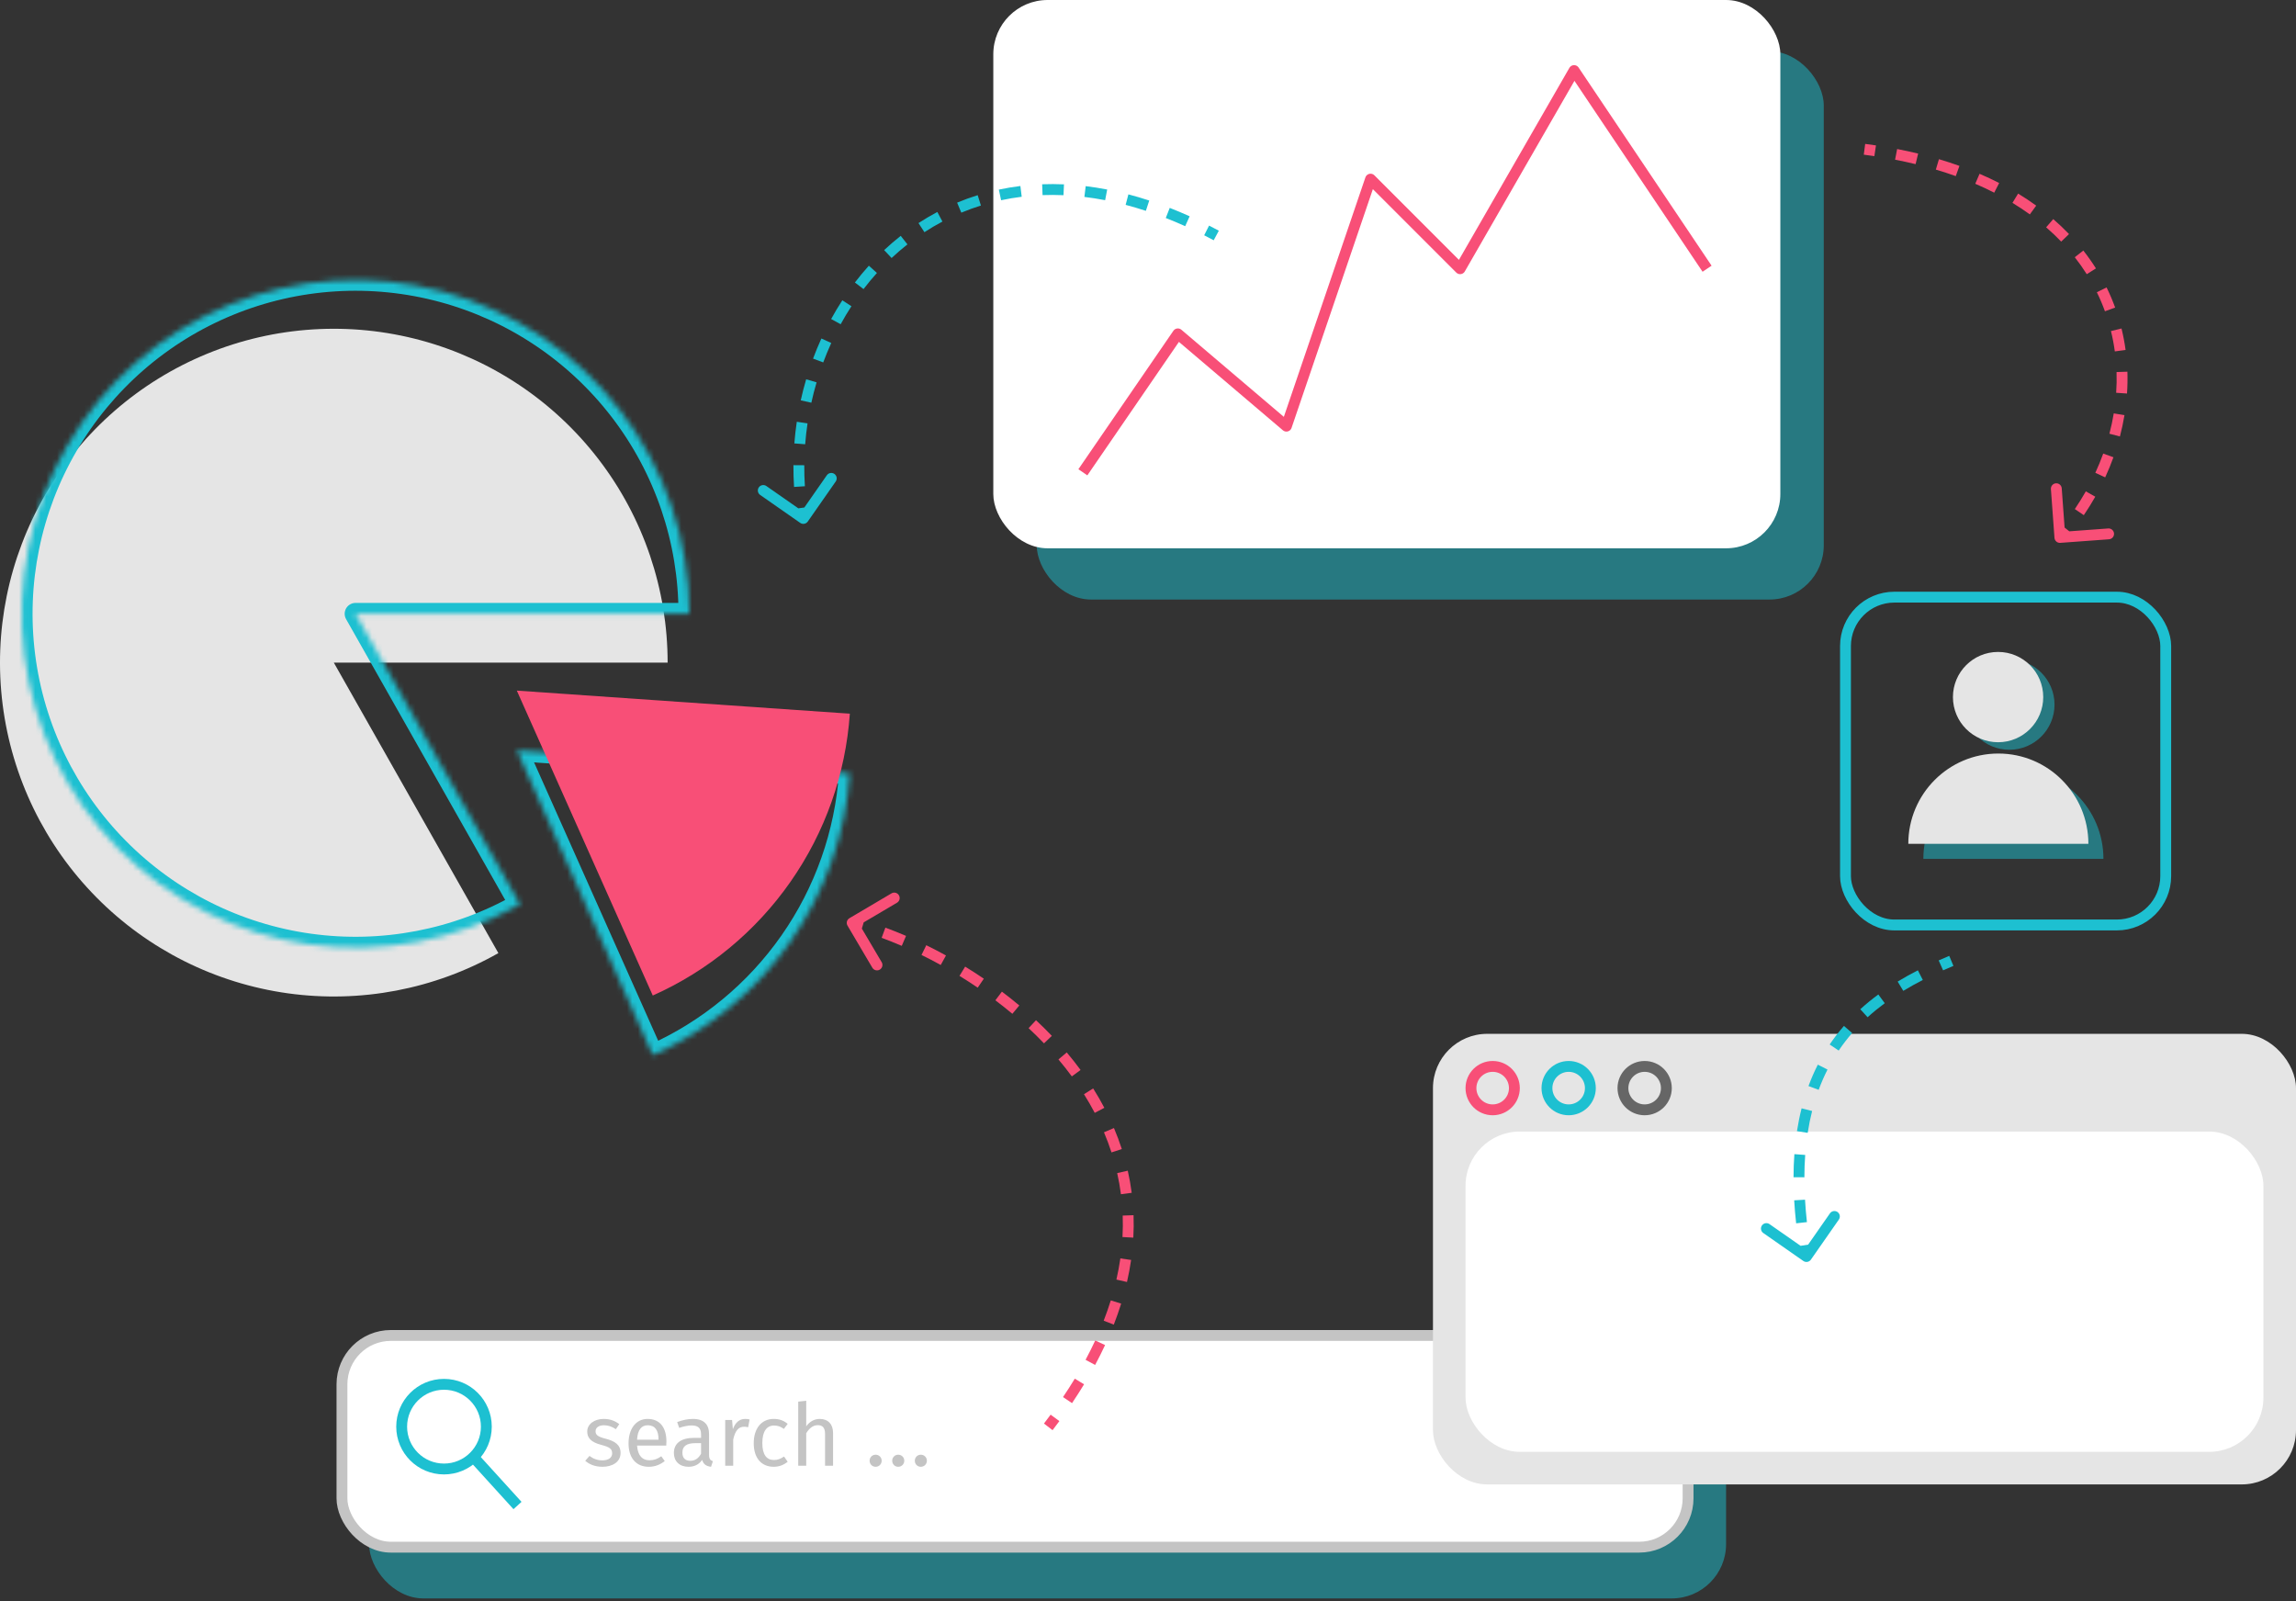 <?xml version="1.0" encoding="UTF-8"?> <svg xmlns="http://www.w3.org/2000/svg" width="423" height="295" viewBox="0 0 423 295" fill="none"><rect x="0" y="0" width="423" height="295" fill="#333333" stroke="none"/> <mask id="path-1-inside-1_30_334" fill="white"> <path d="M120.262 194.384C130.455 189.839 139.218 182.606 145.614 173.46C152.01 164.315 155.796 153.602 156.568 142.468L95.215 138.215L120.262 194.384Z"></path> </mask> <path d="M120.262 194.384C130.455 189.839 139.218 182.606 145.614 173.46C152.01 164.315 155.796 153.602 156.568 142.468L95.215 138.215L120.262 194.384Z" stroke="#1DC0D1" stroke-width="4" mask="url(#path-1-inside-1_30_334)"></path> <rect x="68" y="253.439" width="250" height="41" rx="10" fill="#1DC0D1" fill-opacity="0.5"></rect> <rect x="191" y="9.439" width="145" height="101" rx="10" fill="#1DC0D1" fill-opacity="0.5"></rect> <rect x="183" width="145" height="101" rx="10" fill="white"></rect> <path d="M123 122.061C123 108.544 118.547 95.404 110.329 84.672C102.111 73.94 90.587 66.214 77.537 62.689C64.488 59.164 50.641 60.037 38.138 65.172C25.634 70.306 15.17 79.418 8.364 91.096C1.559 102.775 -1.21 116.37 0.486 129.78C2.183 143.19 8.25 155.668 17.75 165.284C27.25 174.899 39.653 181.118 53.041 182.977C66.43 184.836 80.058 182.233 91.818 175.569L61.5 122.061H123Z" fill="#E5E5E5"></path> <path d="M120.262 183.384C130.455 178.839 139.218 171.606 145.614 162.46C152.01 153.315 155.796 142.602 156.568 131.468L95.215 127.215L120.262 183.384Z" fill="#F84F77"></path> <mask id="path-7-inside-2_30_334" fill="white"> <path d="M127 113.061C127 99.544 122.547 86.404 114.329 75.672C106.111 64.94 94.587 57.214 81.537 53.689C68.488 50.164 54.641 51.037 42.138 56.172C29.634 61.306 19.17 70.418 12.364 82.096C5.559 93.775 2.79 107.37 4.486 120.78C6.183 134.19 12.25 146.668 21.75 156.284C31.25 165.899 43.653 172.118 57.041 173.977C70.43 175.836 84.058 173.233 95.818 166.569L65.5 113.061H127Z"></path> </mask> <path d="M127 113.061C127 99.544 122.547 86.404 114.329 75.672C106.111 64.94 94.587 57.214 81.537 53.689C68.488 50.164 54.641 51.037 42.138 56.172C29.634 61.306 19.17 70.418 12.364 82.096C5.559 93.775 2.79 107.37 4.486 120.78C6.183 134.19 12.25 146.668 21.75 156.284C31.25 165.899 43.653 172.118 57.041 173.977C70.43 175.836 84.058 173.233 95.818 166.569L65.5 113.061H127Z" stroke="#1DC0D1" stroke-width="4" stroke-linejoin="round" mask="url(#path-7-inside-2_30_334)"></path> <rect x="63" y="246" width="248" height="39" rx="9" fill="white" stroke="#C4C4C4" stroke-width="2"></rect> <path d="M111.226 261.376C109.482 261.376 108.186 262.352 108.186 263.696C108.186 264.88 108.906 265.664 110.73 266.144C112.362 266.576 112.778 266.896 112.778 267.728C112.778 268.528 112.074 269.008 110.97 269.008C110.058 269.008 109.274 268.704 108.602 268.192L107.818 269.088C108.554 269.728 109.578 270.192 111.002 270.192C112.714 270.192 114.33 269.392 114.33 267.632C114.33 266.16 113.306 265.456 111.53 265.008C110.17 264.656 109.722 264.336 109.722 263.648C109.722 262.976 110.314 262.544 111.274 262.544C112.058 262.544 112.714 262.784 113.466 263.264L114.09 262.336C113.29 261.728 112.41 261.376 111.226 261.376ZM122.775 265.536C122.775 262.96 121.575 261.376 119.303 261.376C117.127 261.376 115.799 263.248 115.799 265.872C115.799 268.544 117.175 270.192 119.527 270.192C120.695 270.192 121.639 269.792 122.471 269.136L121.831 268.256C121.095 268.768 120.471 268.992 119.639 268.992C118.423 268.992 117.511 268.24 117.367 266.288H122.743C122.759 266.096 122.775 265.824 122.775 265.536ZM121.319 265.2H117.367C117.479 263.328 118.215 262.544 119.335 262.544C120.663 262.544 121.319 263.456 121.319 265.104V265.2ZM130.632 268.032V264.176C130.632 262.416 129.704 261.376 127.672 261.376C126.728 261.376 125.8 261.568 124.76 261.952L125.128 263.024C125.992 262.736 126.776 262.576 127.4 262.576C128.568 262.576 129.16 263.024 129.16 264.24V264.864H127.864C125.512 264.864 124.152 265.84 124.152 267.648C124.152 269.152 125.16 270.192 126.84 270.192C127.864 270.192 128.76 269.808 129.352 268.928C129.608 269.76 130.152 270.096 131 270.192L131.336 269.168C130.904 269.008 130.632 268.768 130.632 268.032ZM127.176 269.088C126.216 269.088 125.72 268.56 125.72 267.568C125.72 266.416 126.504 265.84 128.056 265.84H129.16V267.776C128.68 268.656 128.04 269.088 127.176 269.088ZM137.273 261.376C136.249 261.376 135.465 262.016 135.017 263.28L134.873 261.568H133.609V270H135.081V265.184C135.433 263.568 136.041 262.816 137.097 262.816C137.401 262.816 137.577 262.848 137.833 262.912L138.105 261.472C137.849 261.408 137.545 261.376 137.273 261.376ZM142.542 261.376C140.254 261.376 138.862 263.168 138.862 265.856C138.862 268.576 140.27 270.192 142.542 270.192C143.518 270.192 144.366 269.872 145.118 269.264L144.446 268.304C143.806 268.72 143.31 268.944 142.606 268.944C141.278 268.944 140.446 268.032 140.446 265.824C140.446 263.632 141.278 262.592 142.606 262.592C143.31 262.592 143.838 262.8 144.414 263.216L145.118 262.288C144.334 261.632 143.534 261.376 142.542 261.376ZM151.03 261.376C149.974 261.376 149.142 261.904 148.534 262.736V258.032L147.062 258.192V270H148.534V264C149.094 263.12 149.75 262.528 150.662 262.528C151.462 262.528 152.006 262.896 152.006 264.16V270H153.478V263.952C153.478 262.368 152.566 261.376 151.03 261.376ZM161.314 267.968C160.69 267.968 160.21 268.464 160.21 269.072C160.21 269.696 160.69 270.192 161.314 270.192C161.954 270.192 162.434 269.696 162.434 269.072C162.434 268.464 161.954 267.968 161.314 267.968ZM165.478 267.968C164.854 267.968 164.374 268.464 164.374 269.072C164.374 269.696 164.854 270.192 165.478 270.192C166.118 270.192 166.598 269.696 166.598 269.072C166.598 268.464 166.118 267.968 165.478 267.968ZM169.642 267.968C169.018 267.968 168.538 268.464 168.538 269.072C168.538 269.696 169.018 270.192 169.642 270.192C170.282 270.192 170.762 269.696 170.762 269.072C170.762 268.464 170.282 267.968 169.642 267.968Z" fill="#C4C4C4"></path> <circle cx="81.8" cy="262.8" r="7.8" stroke="#1DC0D1" stroke-width="2"></circle> <line x1="87.34" y1="268.527" x2="95.34" y2="277.327" stroke="#1DC0D1" stroke-width="2"></line> <path d="M156.492 169.139C156.016 169.42 155.858 170.033 156.139 170.508L160.713 178.259C160.994 178.735 161.607 178.893 162.083 178.612C162.558 178.331 162.716 177.718 162.436 177.242L158.369 170.353L165.259 166.287C165.735 166.006 165.893 165.393 165.612 164.917C165.331 164.442 164.718 164.284 164.242 164.564L156.492 169.139ZM156.75 170.968C157.369 171.128 158.003 171.304 158.65 171.496L159.22 169.579C158.551 169.38 157.893 169.197 157.25 169.032L156.75 170.968ZM162.428 172.756C163.636 173.2 164.874 173.693 166.133 174.235L166.924 172.398C165.633 171.842 164.361 171.335 163.118 170.878L162.428 172.756ZM169.771 175.911C170.945 176.487 172.129 177.102 173.316 177.756L174.281 176.004C173.066 175.335 171.854 174.705 170.652 174.115L169.771 175.911ZM176.77 179.765C177.895 180.455 179.016 181.178 180.129 181.935L181.254 180.282C180.115 179.507 178.967 178.766 177.816 178.06L176.77 179.765ZM183.38 184.264C184.438 185.062 185.483 185.89 186.509 186.749L187.793 185.215C186.74 184.334 185.669 183.484 184.584 182.667L183.38 184.264ZM189.502 189.392C190.473 190.298 191.42 191.232 192.339 192.194L193.785 190.812C192.839 189.821 191.864 188.86 190.866 187.93L189.502 189.392ZM195.002 195.156C195.858 196.17 196.68 197.212 197.466 198.28L199.077 197.095C198.264 195.99 197.414 194.913 196.531 193.867L195.002 195.156ZM199.704 201.562C200.409 202.681 201.072 203.826 201.688 204.997L203.458 204.065C202.817 202.847 202.128 201.657 201.397 200.496L199.704 201.562ZM203.388 208.575C203.902 209.786 204.365 211.021 204.774 212.281L206.676 211.663C206.249 210.346 205.765 209.056 205.228 207.793L203.388 208.575ZM205.823 216.093C206.111 217.368 206.343 218.665 206.514 219.985L208.498 219.727C208.318 218.345 208.075 216.986 207.773 215.652L205.823 216.093ZM206.839 223.92C206.886 225.216 206.874 226.533 206.8 227.871L208.797 227.981C208.875 226.583 208.887 225.205 208.838 223.848L206.839 223.92ZM206.408 231.808C206.224 233.089 205.982 234.389 205.681 235.706L207.63 236.152C207.944 234.782 208.195 233.429 208.387 232.092L206.408 231.808ZM204.645 239.54C204.262 240.772 203.826 242.018 203.336 243.279L205.199 244.005C205.707 242.701 206.158 241.411 206.555 240.134L204.645 239.54ZM201.778 246.928C201.233 248.102 200.639 249.288 199.997 250.486L201.759 251.432C202.42 250.201 203.03 248.98 203.592 247.77L201.778 246.928ZM198.012 253.96C197.333 255.08 196.611 256.211 195.844 257.35L197.503 258.467C198.287 257.302 199.027 256.145 199.723 254.997L198.012 253.96ZM193.56 260.592C193.16 261.134 192.751 261.679 192.331 262.227L193.917 263.445C194.345 262.887 194.763 262.331 195.171 261.777L193.56 260.592Z" fill="#F84F77"></path> <path d="M379.573 99.997C379.022 100.038 378.543 99.624 378.503 99.073L377.846 90.097C377.805 89.546 378.219 89.067 378.77 89.027C379.321 88.986 379.8 89.4 379.84 89.951L380.424 97.93L388.403 97.346C388.954 97.305 389.433 97.719 389.473 98.27C389.514 98.821 389.1 99.3 388.549 99.34L379.573 99.997ZM343.628 26.508C344.298 26.595 344.961 26.687 345.616 26.785L345.321 28.763C344.679 28.667 344.029 28.576 343.372 28.492L343.628 26.508ZM349.517 27.452C350.84 27.707 352.13 27.988 353.387 28.292L352.916 30.236C351.69 29.939 350.43 29.665 349.137 29.415L349.517 27.452ZM357.217 29.322C358.514 29.707 359.773 30.12 360.994 30.558L360.318 32.44C359.133 32.015 357.91 31.614 356.648 31.24L357.217 29.322ZM364.7 32.015C365.949 32.552 367.153 33.118 368.313 33.711L367.402 35.492C366.283 34.919 365.119 34.372 363.911 33.853L364.7 32.015ZM371.803 35.661C372.967 36.369 374.078 37.108 375.137 37.875L373.964 39.495C372.949 38.759 371.882 38.05 370.763 37.369L371.803 35.661ZM378.278 40.361C379.306 41.251 380.274 42.171 381.183 43.119L379.74 44.503C378.874 43.601 377.951 42.723 376.969 41.873L378.278 40.361ZM383.819 46.151C384.66 47.221 385.433 48.318 386.14 49.44L384.449 50.507C383.778 49.444 383.045 48.403 382.246 47.386L383.819 46.151ZM388.103 52.95C388.7 54.165 389.225 55.402 389.681 56.655L387.802 57.339C387.37 56.153 386.873 54.982 386.308 53.832L388.103 52.95ZM390.852 60.508C391.173 61.814 391.423 63.133 391.604 64.462L389.622 64.731C389.451 63.472 389.214 62.223 388.91 60.986L390.852 60.508ZM391.939 68.47C391.982 69.807 391.957 71.148 391.866 72.489L389.87 72.353C389.957 71.078 389.981 69.803 389.94 68.534L391.939 68.47ZM391.399 76.477C391.181 77.79 390.901 79.099 390.559 80.4L388.625 79.892C388.951 78.65 389.219 77.401 389.426 76.15L391.399 76.477ZM389.366 84.23C388.916 85.477 388.409 86.713 387.846 87.933L386.03 87.095C386.569 85.927 387.054 84.744 387.485 83.551L389.366 84.23ZM386.019 91.496C385.366 92.648 384.662 93.783 383.907 94.896L382.252 93.774C382.976 92.705 383.652 91.616 384.278 90.51L386.019 91.496ZM381.537 98.112C381.122 98.632 380.695 99.146 380.257 99.654L378.743 98.346C379.165 97.858 379.575 97.364 379.974 96.864L381.537 98.112Z" fill="#F84F77"></path> <path d="M147.428 96.32C147.881 96.636 148.504 96.525 148.82 96.072L153.97 88.691C154.286 88.238 154.175 87.615 153.722 87.299C153.269 86.983 152.646 87.094 152.33 87.547L147.752 94.108L141.191 89.53C140.738 89.214 140.115 89.325 139.799 89.778C139.483 90.231 139.594 90.855 140.047 91.171L147.428 96.32ZM148.985 95.325C148.871 94.69 148.77 94.053 148.681 93.415L146.701 93.691C146.793 94.354 146.898 95.016 147.015 95.675L148.985 95.325ZM148.288 89.568C148.204 88.28 148.167 86.99 148.176 85.701L146.176 85.687C146.167 87.024 146.205 88.362 146.292 89.698L148.288 89.568ZM148.34 81.834C148.44 80.547 148.585 79.263 148.775 77.987L146.796 77.694C146.6 79.015 146.449 80.345 146.346 81.679L148.34 81.834ZM149.477 74.18C149.755 72.918 150.077 71.667 150.442 70.431L148.523 69.865C148.146 71.146 147.812 72.442 147.524 73.749L149.477 74.18ZM151.666 66.758C152.117 65.547 152.611 64.355 153.146 63.183L151.327 62.353C150.772 63.568 150.26 64.804 149.792 66.059L151.666 66.758ZM154.879 59.726C155.499 58.593 156.161 57.486 156.861 56.408L155.184 55.318C154.456 56.439 153.769 57.589 153.125 58.765L154.879 59.726ZM159.09 53.251C159.874 52.228 160.697 51.237 161.558 50.283L160.074 48.943C159.176 49.938 158.319 50.97 157.502 52.035L159.09 53.251ZM164.259 47.529C165.196 46.651 166.17 45.812 167.18 45.016L165.943 43.445C164.887 44.276 163.869 45.153 162.891 46.071L164.259 47.529ZM170.309 42.77C171.38 42.071 172.486 41.418 173.626 40.815L172.69 39.047C171.496 39.679 170.338 40.363 169.216 41.095L170.309 42.77ZM177.104 39.173C178.278 38.684 179.483 38.246 180.718 37.86L180.122 35.951C178.828 36.355 177.565 36.815 176.335 37.327L177.104 39.173ZM184.438 36.884C185.677 36.619 186.942 36.405 188.234 36.246L187.99 34.261C186.639 34.427 185.315 34.651 184.019 34.929L184.438 36.884ZM192.075 35.941C193.338 35.894 194.624 35.899 195.932 35.956L196.02 33.958C194.659 33.898 193.319 33.894 192.001 33.942L192.075 35.941ZM199.782 36.275C201.036 36.426 202.31 36.626 203.603 36.876L203.982 34.912C202.644 34.653 201.324 34.446 200.021 34.289L199.782 36.275ZM207.381 37.737C208.607 38.059 209.849 38.425 211.106 38.838L211.73 36.937C210.435 36.513 209.155 36.135 207.888 35.803L207.381 37.737ZM214.775 40.157C215.955 40.619 217.147 41.12 218.351 41.663L219.173 39.84C217.939 39.283 216.715 38.769 215.503 38.295L214.775 40.157ZM221.848 43.341C222.431 43.637 223.016 43.943 223.603 44.258L224.549 42.496C223.949 42.174 223.35 41.861 222.754 41.558L221.848 43.341Z" fill="#1DC0D1"></path> <path d="M199.5 87L217 61.5L237 78.5L252.5 33L269 49.5L290 13L314.5 49.5" stroke="#F84F77" stroke-width="2" stroke-linejoin="round"></path> <rect x="264" y="190.439" width="159" height="83" rx="10" fill="#E5E5E5"></rect> <rect x="270" y="208.439" width="147" height="59" rx="10" fill="white"></rect> <circle cx="275" cy="200.439" r="4" stroke="#F84F77" stroke-width="2"></circle> <circle cx="289" cy="200.439" r="4" stroke="#1DC0D1" stroke-width="2"></circle> <circle cx="303" cy="200.439" r="4" stroke="#666666" stroke-width="2"></circle> <circle cx="370.193" cy="129.795" r="8.318" fill="#1DC0D1" fill-opacity="0.5"></circle> <path d="M387.523 158.216C387.523 158.216 352.164 158.216 354.347 158.216C354.347 149.028 361.774 141.58 370.935 141.58C380.096 141.58 387.523 149.028 387.523 158.216Z" fill="#1DC0D1" fill-opacity="0.5"></path> <circle cx="368.114" cy="128.409" r="8.318" fill="#E5E5E5"></circle> <path d="M384.75 155.443C384.75 155.443 349.392 155.443 351.574 155.443C351.574 146.255 359.001 138.807 368.162 138.807C377.323 138.807 384.75 146.255 384.75 155.443Z" fill="#E5E5E5"></path> <rect x="340" y="110" width="59" height="60.386" rx="9" stroke="#1DC0D1" stroke-width="2"></rect> <path d="M332.237 232.281C332.69 232.597 333.314 232.486 333.63 232.033L338.779 224.652C339.095 224.199 338.984 223.575 338.531 223.259C338.078 222.943 337.455 223.054 337.139 223.507L332.562 230.068L326.001 225.491C325.548 225.175 324.924 225.286 324.608 225.739C324.292 226.192 324.403 226.815 324.856 227.131L332.237 232.281ZM333.794 231.285C333.67 230.587 333.554 229.899 333.448 229.219L331.472 229.529C331.581 230.223 331.698 230.925 331.825 231.636L333.794 231.285ZM332.897 225.122C332.74 223.702 332.623 222.326 332.546 220.992L330.549 221.108C330.629 222.478 330.748 223.889 330.91 225.343L332.897 225.122ZM332.428 216.864C332.431 215.439 332.482 214.067 332.578 212.747L330.584 212.602C330.484 213.971 330.431 215.389 330.428 216.859L332.428 216.864ZM333.038 208.675C333.256 207.27 333.529 205.931 333.852 204.654L331.913 204.163C331.574 205.503 331.289 206.904 331.061 208.368L333.038 208.675ZM335.059 200.753C335.545 199.437 336.09 198.196 336.687 197.022L334.905 196.116C334.272 197.359 333.696 198.672 333.183 200.06L335.059 200.753ZM338.747 193.52C339.521 192.372 340.35 191.299 341.225 190.293L339.717 188.98C338.789 190.046 337.91 191.184 337.089 192.402L338.747 193.52ZM344.075 187.384C345.091 186.459 346.149 185.6 347.237 184.799L346.052 183.188C344.912 184.027 343.8 184.929 342.728 185.905L344.075 187.384ZM350.649 182.522C351.832 181.804 353.035 181.14 354.247 180.52L353.336 178.739C352.087 179.379 350.84 180.066 349.612 180.812L350.649 182.522ZM357.983 178.743C358.62 178.46 359.255 178.187 359.887 177.922L359.113 176.078C358.47 176.348 357.822 176.626 357.172 176.915L357.983 178.743Z" fill="#1DC0D1"></path> </svg> 